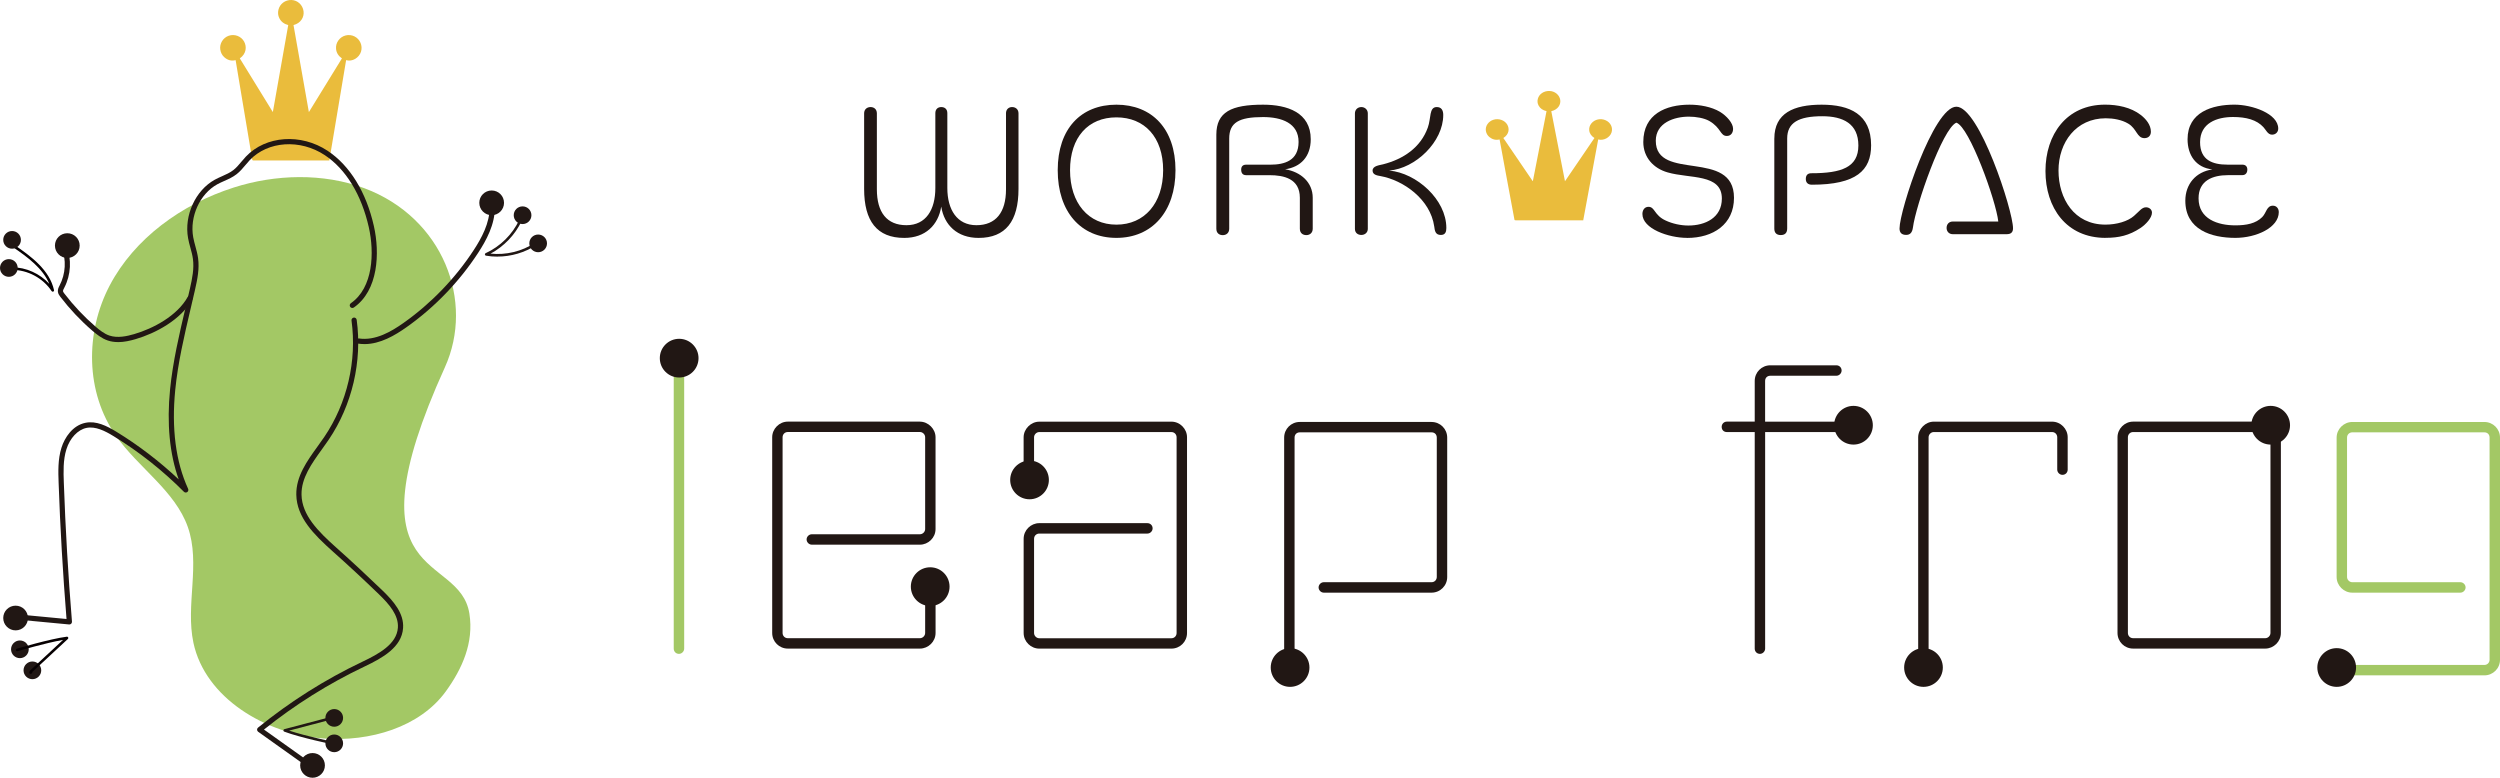 <?xml version="1.0" encoding="UTF-8"?><svg id="a" xmlns="http://www.w3.org/2000/svg" viewBox="0 0 904.66 281.45"><defs><style>.b{fill:#eabc3c;}.c{fill:#060001;}.d{fill:#211714;}.e{fill:#a3c865;}</style></defs><g><path class="b" d="M111.77,40.57c4.02-6.53,7.98-12.98,11.96-19.44-1.2-.84-1.98-1.94-2.12-3.41-.11-1.13,.18-2.18,.84-3.1,1.33-1.86,3.8-2.46,5.84-1.44,2.01,1.01,3,3.34,2.36,5.48-.68,2.25-3.19,3.79-5.4,3.1-2.02,12.1-4.05,24.19-6.08,36.31h-.4c-9.01,0-18.02,0-27.03,0-.33,0-.43-.09-.48-.42-.54-3.32-1.1-6.64-1.66-9.95-.65-3.86-1.29-7.71-1.94-11.56-.59-3.56-1.19-7.11-1.78-10.66-.21-1.23-.41-2.46-.62-3.72-1.55,.41-2.89,0-4.06-1.02-.85-.74-1.32-1.7-1.49-2.82-.32-2.13,1.01-4.29,3.08-4.99,2.12-.72,4.49,.19,5.55,2.12,.99,1.81,.86,4.38-1.56,6.08,3.96,6.44,7.93,12.89,11.9,19.34h.07c1.85-10.46,3.7-20.92,5.55-31.4-1.46-.38-2.57-1.17-3.23-2.51-.48-.96-.56-1.98-.32-3.01C101.27,1.38,103.23-.08,105.49,0c2.19,.08,4.03,1.76,4.35,4.04,.3,2.18-1.02,4.38-3.63,5.03,1.85,10.46,3.7,20.93,5.56,31.49"/><path class="e" d="M84.61,67.85c-18.93,6.04-36,18.47-44.92,35.47-8.92,17-8.8,38.6,2.32,54.45,8.06,11.49,21.35,19.85,25.96,32.94,4.69,13.34-.91,28.13,2.03,41.91,4.25,19.87,25.95,33.02,47.17,34.62,16.61,1.25,34.73-4.03,44.17-17.07,5.88-8.13,10.18-17.58,8.52-28.12-3.57-22.62-45.04-9.41-8.88-89.11,10.83-23.86-.59-54.16-29.15-64.84-14.9-5.57-32.21-5.04-47.22-.25"/><path class="d" d="M25.1,225.97s-.06,0-.09,0l-21.9-2.07c-.52-.05-.9-.51-.85-1.03,.05-.52,.51-.92,1.03-.85l20.78,1.97c-1.32-16.39-2.29-32.97-2.86-49.29-.14-3.97-.3-8.47,1.03-12.69,1.17-3.73,4.06-8.06,8.66-9.01,3.9-.81,7.71,1.09,11.24,3.25,8.02,4.91,15.58,10.7,22.52,17.22-3.3-9.26-4.35-20.18-3.12-32.56,1-10.02,3.33-19.94,5.58-29.54,.54-2.29,1.07-4.57,1.59-6.86,.88-3.88,1.57-7.36,1.1-10.81-.18-1.36-.54-2.67-.92-4.05-.31-1.13-.63-2.29-.84-3.48-1.48-8.21,2.68-17.3,9.67-21.14,.86-.47,1.75-.87,2.65-1.27,1.48-.66,2.87-1.28,4.07-2.21,1.08-.84,1.97-1.91,2.92-3.04,.53-.63,1.07-1.27,1.63-1.86,7.2-7.58,19.91-8.47,29.57-2.08,8.04,5.32,13.98,14.99,16.73,27.24,2.2,9.75,1.61,23.32-7.26,29.47-.42,.3-1.02,.19-1.31-.24-.3-.43-.19-1.02,.24-1.32,8.1-5.61,8.56-18.32,6.49-27.5-2.65-11.77-8.3-21.03-15.93-26.08-8.9-5.89-20.58-5.12-27.15,1.81-.54,.57-1.05,1.17-1.55,1.78-.97,1.16-1.98,2.35-3.21,3.31-1.39,1.08-2.95,1.78-4.47,2.45-.85,.38-1.69,.75-2.51,1.2-6.31,3.47-10.06,11.7-8.72,19.15,.2,1.11,.51,2.23,.8,3.32,.38,1.38,.77,2.82,.97,4.3,.51,3.76-.21,7.43-1.13,11.48-.52,2.29-1.06,4.58-1.6,6.87-2.24,9.54-4.56,19.4-5.54,29.29-1.38,13.97,.18,26.01,4.66,35.79,.19,.42,.06,.91-.32,1.17-.38,.26-.88,.22-1.21-.11-7.69-7.72-16.24-14.48-25.4-20.09-3.2-1.96-6.61-3.68-9.87-3.01-3.13,.65-5.97,3.68-7.24,7.72-1.23,3.91-1.08,8.24-.94,12.05,.59,16.67,1.58,33.6,2.95,50.33,.02,.28-.08,.55-.28,.75-.18,.18-.42,.27-.66,.27Z"/><path class="d" d="M112.14,277.92c-.19,0-.38-.06-.55-.18l-18.17-12.94c-.24-.17-.39-.44-.4-.74,0-.3,.12-.58,.35-.76,11.58-9.41,24.28-17.43,37.74-23.83,6.01-2.86,12.47-6.4,12.87-12.34,.31-4.5-3.13-8.49-6.91-12.13-5.5-5.31-11.1-10.51-16.65-15.45-6.87-6.14-13.05-12.32-13.2-20.52-.12-6.64,3.87-12.17,7.72-17.52,.82-1.14,1.64-2.28,2.42-3.42,8.25-12.19,11.84-27.53,9.84-42.1-.07-.52,.29-.99,.81-1.07,.5-.07,.99,.29,1.06,.81,2.06,15.03-1.64,30.85-10.15,43.42-.78,1.16-1.61,2.31-2.45,3.47-3.67,5.1-7.47,10.37-7.36,16.38,.13,7.43,6.02,13.3,12.57,19.15,5.56,4.96,11.18,10.18,16.7,15.5,4.1,3.96,7.85,8.36,7.48,13.62-.48,6.96-7.45,10.83-13.95,13.92-12.95,6.15-25.19,13.82-36.39,22.81l17.15,12.22c.42,.3,.52,.89,.22,1.32-.18,.26-.47,.4-.77,.4Z"/><path class="d" d="M131.86,124.51c-.76,0-1.53-.06-2.31-.17-.52-.08-.87-.56-.79-1.08s.57-.87,1.08-.79c6,.91,11.79-2.51,16.16-5.6,9.99-7.05,18.79-16.19,25.46-26.43,2.71-4.16,5.81-9.69,5.71-15.53,0-.52,.41-.95,.93-.96,.52-.02,.95,.41,.96,.93,.11,6.35-3.16,12.2-6.02,16.59-6.8,10.44-15.77,19.76-25.96,26.95-4.12,2.91-9.45,6.1-15.23,6.1Z"/><path class="d" d="M180.02,92.87c-1.4,0-2.79-.11-4.17-.35-.2-.04-.36-.2-.39-.41-.03-.21,.08-.4,.27-.49,5.26-2.4,9.69-6.77,12.15-12,.11-.24,.4-.34,.63-.23,.24,.11,.34,.39,.23,.63-2.34,4.96-6.38,9.17-11.22,11.76,5.56,.58,11.31-.8,15.99-3.87,.22-.14,.51-.08,.65,.14s.08,.51-.14,.65c-4.13,2.71-9.07,4.15-14.01,4.15Z"/><path class="d" d="M42.75,123.79c-1.26,0-2.53-.16-3.76-.58-2.23-.76-4.08-2.26-5.65-3.61-4.23-3.65-8.1-7.76-11.51-12.21-.31-.41-.78-1.02-.88-1.79-.11-.91,.29-1.68,.62-2.3,2.2-4.22,2.47-9.29,.76-13.63-.19-.49,.05-1.03,.53-1.22,.48-.19,1.03,.05,1.22,.53,1.9,4.85,1.6,10.5-.81,15.12-.27,.51-.5,.95-.46,1.27,.03,.26,.29,.61,.5,.88,3.33,4.34,7.11,8.36,11.24,11.92,1.43,1.23,3.11,2.6,5.02,3.25,2.96,1,6.35,.25,8.97-.52,6.87-2,15.57-6.59,19.39-13.46,.25-.46,.83-.62,1.28-.36,.46,.25,.62,.83,.37,1.29-4.1,7.36-13.29,12.24-20.51,14.35-1.86,.54-4.08,1.08-6.34,1.08Z"/><path class="c" d="M19.08,105.55c-.16,0-.3-.08-.4-.21-3.09-4.68-8.67-7.71-14.31-7.67h0c-.26,0-.47-.21-.47-.47,0-.28,.25-.47,.54-.47,5.01,0,10.01,2.29,13.4,5.99-2.33-5.58-7.84-9.69-13.38-13.44-.22-.15-.27-.44-.13-.66,.15-.22,.44-.27,.66-.13,6.48,4.39,12.94,9.27,14.56,16.49,.05,.22-.07,.45-.28,.54-.06,.03-.12,.04-.18,.04Z"/><path class="d" d="M182.39,73.4c0,2.47-2,4.47-4.47,4.47s-4.48-2-4.48-4.47,2-4.47,4.48-4.47,4.47,2,4.47,4.47"/><path class="d" d="M10.12,223.64c0,2.47-2,4.47-4.47,4.47s-4.48-2-4.48-4.47,2-4.47,4.48-4.47,4.47,2,4.47,4.47"/><path class="d" d="M117.57,276.97c0,2.47-2,4.47-4.47,4.47s-4.48-2-4.48-4.47,2-4.47,4.48-4.47,4.47,2,4.47,4.47"/><path class="d" d="M28.83,88.87c0,2.47-2,4.48-4.47,4.48s-4.48-2-4.48-4.48,2-4.47,4.48-4.47,4.47,2,4.47,4.47"/><path class="d" d="M192.3,77.88c0,1.77-1.43,3.2-3.2,3.2s-3.2-1.43-3.2-3.2,1.43-3.2,3.2-3.2,3.2,1.43,3.2,3.2"/><path class="d" d="M7.57,86.8c0,1.77-1.43,3.2-3.2,3.2s-3.2-1.43-3.2-3.2,1.43-3.2,3.2-3.2,3.2,1.43,3.2,3.2"/><path class="d" d="M197.94,88.07c0,1.77-1.43,3.2-3.2,3.2s-3.2-1.43-3.2-3.2,1.43-3.2,3.2-3.2,3.2,1.43,3.2,3.2"/><path class="d" d="M124.15,259.78c0,1.77-1.43,3.2-3.2,3.2s-3.2-1.43-3.2-3.2,1.43-3.2,3.2-3.2,3.2,1.43,3.2,3.2"/><path class="d" d="M14.92,242.57c0,1.77-1.43,3.2-3.2,3.2s-3.2-1.43-3.2-3.2,1.43-3.2,3.2-3.2,3.2,1.43,3.2,3.2"/><path class="d" d="M124.15,268.99c0,1.77-1.43,3.2-3.2,3.2s-3.2-1.43-3.2-3.2,1.43-3.2,3.2-3.2,3.2,1.43,3.2,3.2"/><path class="d" d="M10.4,234.96c0,1.77-1.43,3.2-3.2,3.2s-3.2-1.43-3.2-3.2,1.43-3.2,3.2-3.2,3.2,1.43,3.2,3.2"/><path class="d" d="M6.4,96.97c0,1.77-1.43,3.2-3.2,3.2s-3.2-1.43-3.2-3.2,1.43-3.2,3.2-3.2,3.2,1.43,3.2,3.2"/><path class="c" d="M11.11,243.87s-.02,0-.04,0c-.17-.01-.38-.16-.45-.32-.04-.09-.05-.2-.03-.3,.04-.16,.12-.44,.3-.62l11.92-11.07c-6.3,1.08-16.34,4.06-16.45,4.09-.25,.07-.51-.07-.59-.32-.07-.25,.07-.51,.32-.59,.12-.04,11.99-3.56,18.1-4.35,.2-.04,.4,.08,.49,.27,.09,.19,.04,.41-.11,.55l-12.86,11.94c.02,.11,0,.24-.06,.35-.14,.23-.34,.36-.55,.36Zm-.05-.52h0Z"/><path class="d" d="M120.95,269.46s-.06,0-.09,0c-.12-.02-12.24-2.52-18.01-4.71-.19-.07-.32-.26-.3-.47,.01-.21,.15-.38,.35-.43l17.21-4.52c.26-.07,.51,.08,.58,.34,.06,.25-.08,.51-.34,.58l-15.73,4.13c6.06,2.02,16.32,4.13,16.43,4.15,.26,.05,.42,.3,.37,.56-.05,.22-.24,.38-.46,.38Z"/></g><g><path class="d" d="M364.03,41.02c0-1.48,1.01-2.28,2.2-2.28,1.26,0,2.33,.8,2.33,2.28v27.35c0,11.65-4.66,17.72-14.44,17.72-7.73,0-12.46-4.66-13.52-11.32-1.07,6.66-5.72,11.32-13.38,11.32-9.85,0-14.52-6.06-14.52-17.72v-27.35c0-1.48,1.07-2.28,2.33-2.28s2.28,.8,2.28,2.28v27.49c0,8.39,3.66,12.98,10.71,12.98s10.45-5.59,10.45-13.46v-27.09c0-1.46,.94-2.2,2.14-2.2,1.27,0,2.2,.74,2.2,2.2v27.09c0,7.87,3.53,13.46,10.52,13.46s10.71-4.59,10.71-12.98v-27.49Z"/><path class="d" d="M382.75,61.58c0-14.98,8.38-23.7,21.24-23.7s21.38,8.73,21.38,23.7-8.46,24.5-21.38,24.5-21.24-9.45-21.24-24.5m38.15,0c0-11.93-6.72-19.11-16.91-19.11s-16.78,7.18-16.78,19.11,6.66,19.71,16.78,19.71,16.91-7.72,16.91-19.71"/><path class="d" d="M470.37,71.57c0-6.92-5.8-8.18-10.98-8.18h-8.46c-1.27,0-1.79-.8-1.79-2.01s.67-1.79,1.79-1.79h8.74c5.18,0,10.24-1.46,10.24-8.25s-6.13-8.98-12.85-8.98c-8.73,0-12.25,1.98-12.25,7.78v32.62c0,1.53-1.06,2.33-2.33,2.33s-2.33-.72-2.33-2.33V48.74c0-8.25,5.46-10.86,16.91-10.86,8.74,0,17.25,2.8,17.25,12.51,0,6.26-3.61,10.06-9.26,10.87,5.65,.91,9.98,4.72,9.98,10.31v11.18c0,1.53-1.06,2.33-2.32,2.33s-2.34-.72-2.34-2.33v-11.18Z"/><path class="d" d="M490.3,41.02c0-1.33,1-2.28,2.33-2.28,1.26,0,2.33,.94,2.33,2.28v41.81c0,1.33-1.07,2.19-2.33,2.19-1.33,0-2.33-.8-2.33-2.19V41.02Zm33.08,41.47c0,1.33-.33,2.53-1.98,2.53-2.01,0-2.2-1.53-2.4-3.06-1.41-9.92-11.25-16.77-19.44-18.24-1.22-.21-2.87-.47-2.87-1.99,0-1.74,2.53-1.94,3.79-2.27,7.34-1.87,13.58-6.06,16.18-13.26,1.27-3.46,.4-7.46,3.26-7.46,1.8,0,2.34,1.33,2.34,2.87,0,9.71-10.06,19.37-19.58,20.11,9.93,.87,20.7,10.51,20.7,20.77"/><path class="d" d="M610.51,86.08c-6.73,0-16.18-3.32-16.18-8.65,0-1.33,.73-2.59,2.19-2.59,2.4,0,2,3.05,6.27,4.98,2.45,1.14,5.44,1.79,8.18,1.79,6.05,0,12.11-2.78,12.11-9.77,0-9.06-11.65-7.12-19.64-9.46-5.12-1.46-8.79-5.45-8.79-10.98,0-10.18,8.25-13.52,16.72-13.52,3.72,0,7.93,.74,11.05,2.6,2.39,1.46,4.72,4.06,4.72,6.13,0,1.46-.8,2.59-2.26,2.59-2.46,0-2-2.93-6.39-5.45-1.8-1.01-4.73-1.54-7.34-1.54-5.32,0-11.98,2.2-11.98,8.73,0,14.91,28.3,2.73,28.3,20.64,0,9.59-7.53,14.52-16.97,14.52"/><path class="d" d="M642.07,50.13c0-9.19,6.99-12.25,17.11-12.25s17.91,3.4,17.91,14.7c0,9.06-5.33,14.26-21.44,14.26-1.54,0-2.19-.87-2.19-2.08,0-1.27,.6-2.07,1.98-2.07,10.92,0,17.04-2.13,17.04-10.05s-5.59-10.58-13.05-10.58c-8.58,0-12.71,2.33-12.71,8.05v32.56c0,1.59-.8,2.39-2.32,2.39s-2.34-.8-2.34-2.33V50.13Z"/><path class="d" d="M706.67,84.75c-1.41,0-2.27-1.01-2.27-2.27,0-1.33,.86-2.32,2.27-2.32h16.44c-.8-7.46-10.45-34.3-15.18-35.77-4.98,2.07-14.7,30.03-15.71,37.95-.26,1.87-1.06,2.66-2.45,2.66-1.73,0-2.4-.92-2.4-2.33,0-6.51,12.31-44.06,20.57-44.06s20.5,37.55,20.5,44c0,1.33-.65,2.13-2.25,2.13h-19.51Z"/><path class="d" d="M761.95,86.08c-14.24,0-21.77-10.92-21.77-24.18s7.66-24.03,21.56-24.03c4.47,0,9.32,.93,12.93,3.73,1.79,1.39,3.66,3.52,3.66,6.06,0,1.39-.87,2.33-2.33,2.33-2.74,0-2.74-3.4-5.86-5.25-2.33-1.41-5.46-1.94-8.13-1.94-10.77,0-17.11,8.72-17.11,18.91s5.65,19.57,16.98,19.57c4.12,0,8.12-1.2,10.32-3.14,1.99-1.72,2.85-3.13,4.38-3.13,1.13,0,2.14,.8,2.14,1.94,0,1.87-2.19,4.26-4.21,5.59-4.06,2.66-7.72,3.52-12.58,3.52"/><path class="d" d="M806.24,63.38c-5.53,0-10.66,1.93-10.66,8.38,0,7.53,6.99,9.79,13.32,9.79,4,0,7.38-.66,9.71-2.99,1.53-1.53,1.59-4.13,3.87-4.13,1.33,0,2.13,1.06,2.13,2.33,0,5.6-8.13,9.32-15.71,9.32-8.66,0-18.11-2.93-18.11-13.45,0-5.99,3.8-10.46,9.79-11.32-5.99-.67-8.98-5.19-8.98-10.92,0-9.86,8.98-12.52,16.97-12.52,6.46,0,15.84,3.26,15.84,8.66,0,1.2-.86,2.2-2.25,2.2-1.53,0-2.2-1.74-3.06-2.66-2.46-2.74-6.34-3.73-11.05-3.73-5.86,0-11.92,2.19-11.92,9.11,0,6.46,4.46,8.13,9.91,8.13h5.39c1.14,0,1.8,.66,1.8,1.79s-.6,2-1.8,2h-5.18Z"/><path class="b" d="M566.29,65.61c3.6-5.28,7.13-10.46,10.68-15.67-1.07-.68-1.76-1.57-1.89-2.75-.09-.92,.17-1.76,.76-2.51,1.19-1.5,3.39-1.98,5.2-1.15,1.8,.81,2.69,2.68,2.11,4.42-.6,1.81-2.84,3.05-4.82,2.51-1.79,9.74-3.61,19.49-5.42,29.26h-24.48c-.29,0-.39-.06-.43-.34-.49-2.67-1-5.35-1.49-8.02-.57-3.1-1.15-6.21-1.73-9.31-.54-2.86-1.05-5.74-1.58-8.6-.19-.99-.37-1.98-.56-2.99-1.39,.33-2.59,0-3.63-.82-.76-.61-1.17-1.37-1.33-2.28-.28-1.72,.9-3.46,2.75-4.03,1.9-.59,4.02,.16,4.96,1.71,.88,1.47,.77,3.53-1.39,4.9,3.55,5.19,7.09,10.39,10.62,15.59h.07c1.65-8.43,3.29-16.85,4.94-25.31-1.3-.3-2.29-.94-2.87-2.02-.42-.78-.5-1.59-.28-2.43,.45-1.74,2.2-2.92,4.23-2.85,1.95,.07,3.61,1.43,3.88,3.25,.26,1.76-.91,3.53-3.24,4.07,1.66,8.43,3.3,16.87,4.96,25.38"/><path class="e" d="M245.69,130.31c1.01,0,1.89,.76,1.89,1.89v102.51c0,1.02-.88,1.9-1.89,1.9-1.12,0-1.89-.88-1.89-1.9v-102.51c0-1.13,.77-1.89,1.89-1.89"/><path class="d" d="M332.89,152.58c3.01,0,5.65,2.64,5.65,5.65v33.22c0,3.15-2.64,5.65-5.65,5.65h-39.12c-1.01,0-1.89-.88-1.89-1.89s.88-1.88,1.89-1.88h39.12c1.01,0,1.89-.88,1.89-1.89v-33.22c0-1.01-.88-1.89-1.89-1.89h-47.81c-1.13,0-1.89,.88-1.89,1.89v70.83c0,1.01,.76,1.89,1.89,1.89h47.81c1.01,0,1.89-.88,1.89-1.89v-15.36c0-1.01,.74-1.89,1.88-1.89,1.01,0,1.89,.88,1.89,1.89v15.36c0,3.15-2.64,5.65-5.65,5.65h-47.81c-3.14,0-5.66-2.51-5.66-5.65v-70.83c0-3.01,2.53-5.65,5.66-5.65h47.81Z"/><path class="d" d="M423.88,152.58c3.15,0,5.66,2.64,5.66,5.65v70.83c0,3.15-2.52,5.65-5.66,5.65h-47.81c-3.01,0-5.65-2.51-5.65-5.65v-34.09c0-3.16,2.64-5.66,5.65-5.66h39.13c1.01,0,1.89,.76,1.89,1.89,0,1-.88,1.88-1.89,1.88h-39.13c-1,0-1.88,.77-1.88,1.9v34.09c0,1.01,.88,1.89,1.88,1.89h47.81c1.13,0,1.89-.88,1.89-1.89v-70.83c0-1.01-.76-1.89-1.89-1.89h-47.81c-1,0-1.88,.88-1.88,1.89v14.34c0,1.02-.77,1.9-1.89,1.9-1.01,0-1.89-.88-1.89-1.9v-14.34c0-3.01,2.64-5.65,5.65-5.65h47.81Z"/><path class="d" d="M518.03,152.7c3.15,0,5.66,2.52,5.66,5.66v50.44c0,3.14-2.52,5.66-5.66,5.66h-39c-1,0-1.88-.88-1.88-1.89s.88-1.89,1.88-1.89h39c1.13,0,1.89-.88,1.89-1.89v-50.44c0-1.13-.76-1.9-1.89-1.9h-47.67c-1.13,0-1.9,.77-1.9,1.9v86.04c0,1.01-.88,1.76-1.88,1.76-1.13,0-1.89-.76-1.89-1.76v-86.04c0-3.15,2.52-5.66,5.66-5.66h47.67Z"/><path class="d" d="M671.71,154.46c0,1.12-.76,1.89-1.89,1.89h-31.08v78.36c0,1.02-.88,1.9-1.88,1.9-1.13,0-1.89-.88-1.89-1.9v-78.36h-10.07c-1.12,0-1.89-.77-1.89-1.89,0-1.01,.77-1.89,1.89-1.89h10.07v-14.72c0-3.15,2.51-5.66,5.66-5.66h23.89c1.01,0,1.89,.76,1.89,1.89,0,1.01-.88,1.89-1.89,1.89h-23.89c-1.13,0-1.9,.76-1.9,1.89v14.72h31.08c1.13,0,1.89,.88,1.89,1.89"/><path class="d" d="M742.56,152.58c3.15,0,5.66,2.64,5.66,5.65v11.71c0,1.01-.76,1.89-1.9,1.89-1,0-1.88-.88-1.88-1.89v-11.71c0-1.01-.76-1.89-1.89-1.89h-42.77c-1.01,0-1.89,.88-1.89,1.89v76.36c0,1.01-.76,1.89-1.88,1.89-1.01,0-1.89-.88-1.89-1.89v-76.36c0-3.01,2.64-5.65,5.65-5.65h42.77Z"/><path class="d" d="M819.72,152.57c3.01,0,5.65,2.64,5.65,5.65v70.83c0,3.15-2.64,5.65-5.65,5.65h-47.81c-3.15,0-5.66-2.51-5.66-5.65v-70.83c0-3.01,2.52-5.65,5.66-5.65h47.81Zm-47.81,78.37h47.81c1,0,1.88-.88,1.88-1.89v-70.83c0-1-.88-1.88-1.88-1.88h-47.81c-1.13,0-1.9,.88-1.9,1.88v70.83c0,1.01,.77,1.89,1.9,1.89"/><path class="e" d="M899,152.7c3.15,0,5.66,2.52,5.66,5.66v80.37c0,3.15-2.52,5.66-5.66,5.66h-52.45c-1.01,0-1.89-.88-1.89-1.89s.88-1.88,1.89-1.88h52.45c1.13,0,1.89-.88,1.89-1.9v-80.37c0-1.13-.76-1.9-1.89-1.9h-47.81c-1,0-1.88,.77-1.88,1.9v50.44c0,1.01,.88,1.89,1.88,1.89h39.13c1.01,0,1.89,.88,1.89,1.89s-.88,1.89-1.89,1.89h-39.13c-3.01,0-5.65-2.53-5.65-5.66v-50.44c0-3.15,2.64-5.66,5.65-5.66h47.81Z"/><path class="d" d="M252.77,129.6c0,3.87-3.14,7.01-7.01,7.01s-7-3.14-7-7.01,3.14-7,7-7,7.01,3.14,7.01,7"/><path class="d" d="M343.61,212.28c0,3.87-3.14,7.01-7,7.01s-7.01-3.14-7.01-7.01,3.14-7,7.01-7,7,3.14,7,7"/><path class="d" d="M379.55,173.67c0,3.86-3.13,7-7,7s-7-3.14-7-7,3.14-7.01,7-7.01,7,3.14,7,7.01"/><path class="d" d="M473.84,241.55c0,3.86-3.14,7-7.01,7s-7-3.14-7-7,3.14-7.01,7-7.01,7.01,3.14,7.01,7.01"/><path class="d" d="M703.04,241.55c0,3.86-3.13,7-7,7s-7-3.14-7-7,3.14-7.01,7-7.01,7,3.14,7,7.01"/><path class="d" d="M828.68,153.88c0,3.86-3.14,7-7.01,7s-7-3.14-7-7,3.14-7.01,7-7.01,7.01,3.14,7.01,7.01"/><path class="d" d="M852.57,241.55c0,3.86-3.14,7-7,7s-7.01-3.14-7.01-7,3.14-7.01,7.01-7.01,7,3.14,7,7.01"/><path class="d" d="M677.71,153.88c0,3.86-3.14,7-7.01,7s-7-3.14-7-7,3.14-7.01,7-7.01,7.01,3.14,7.01,7.01"/></g></svg>